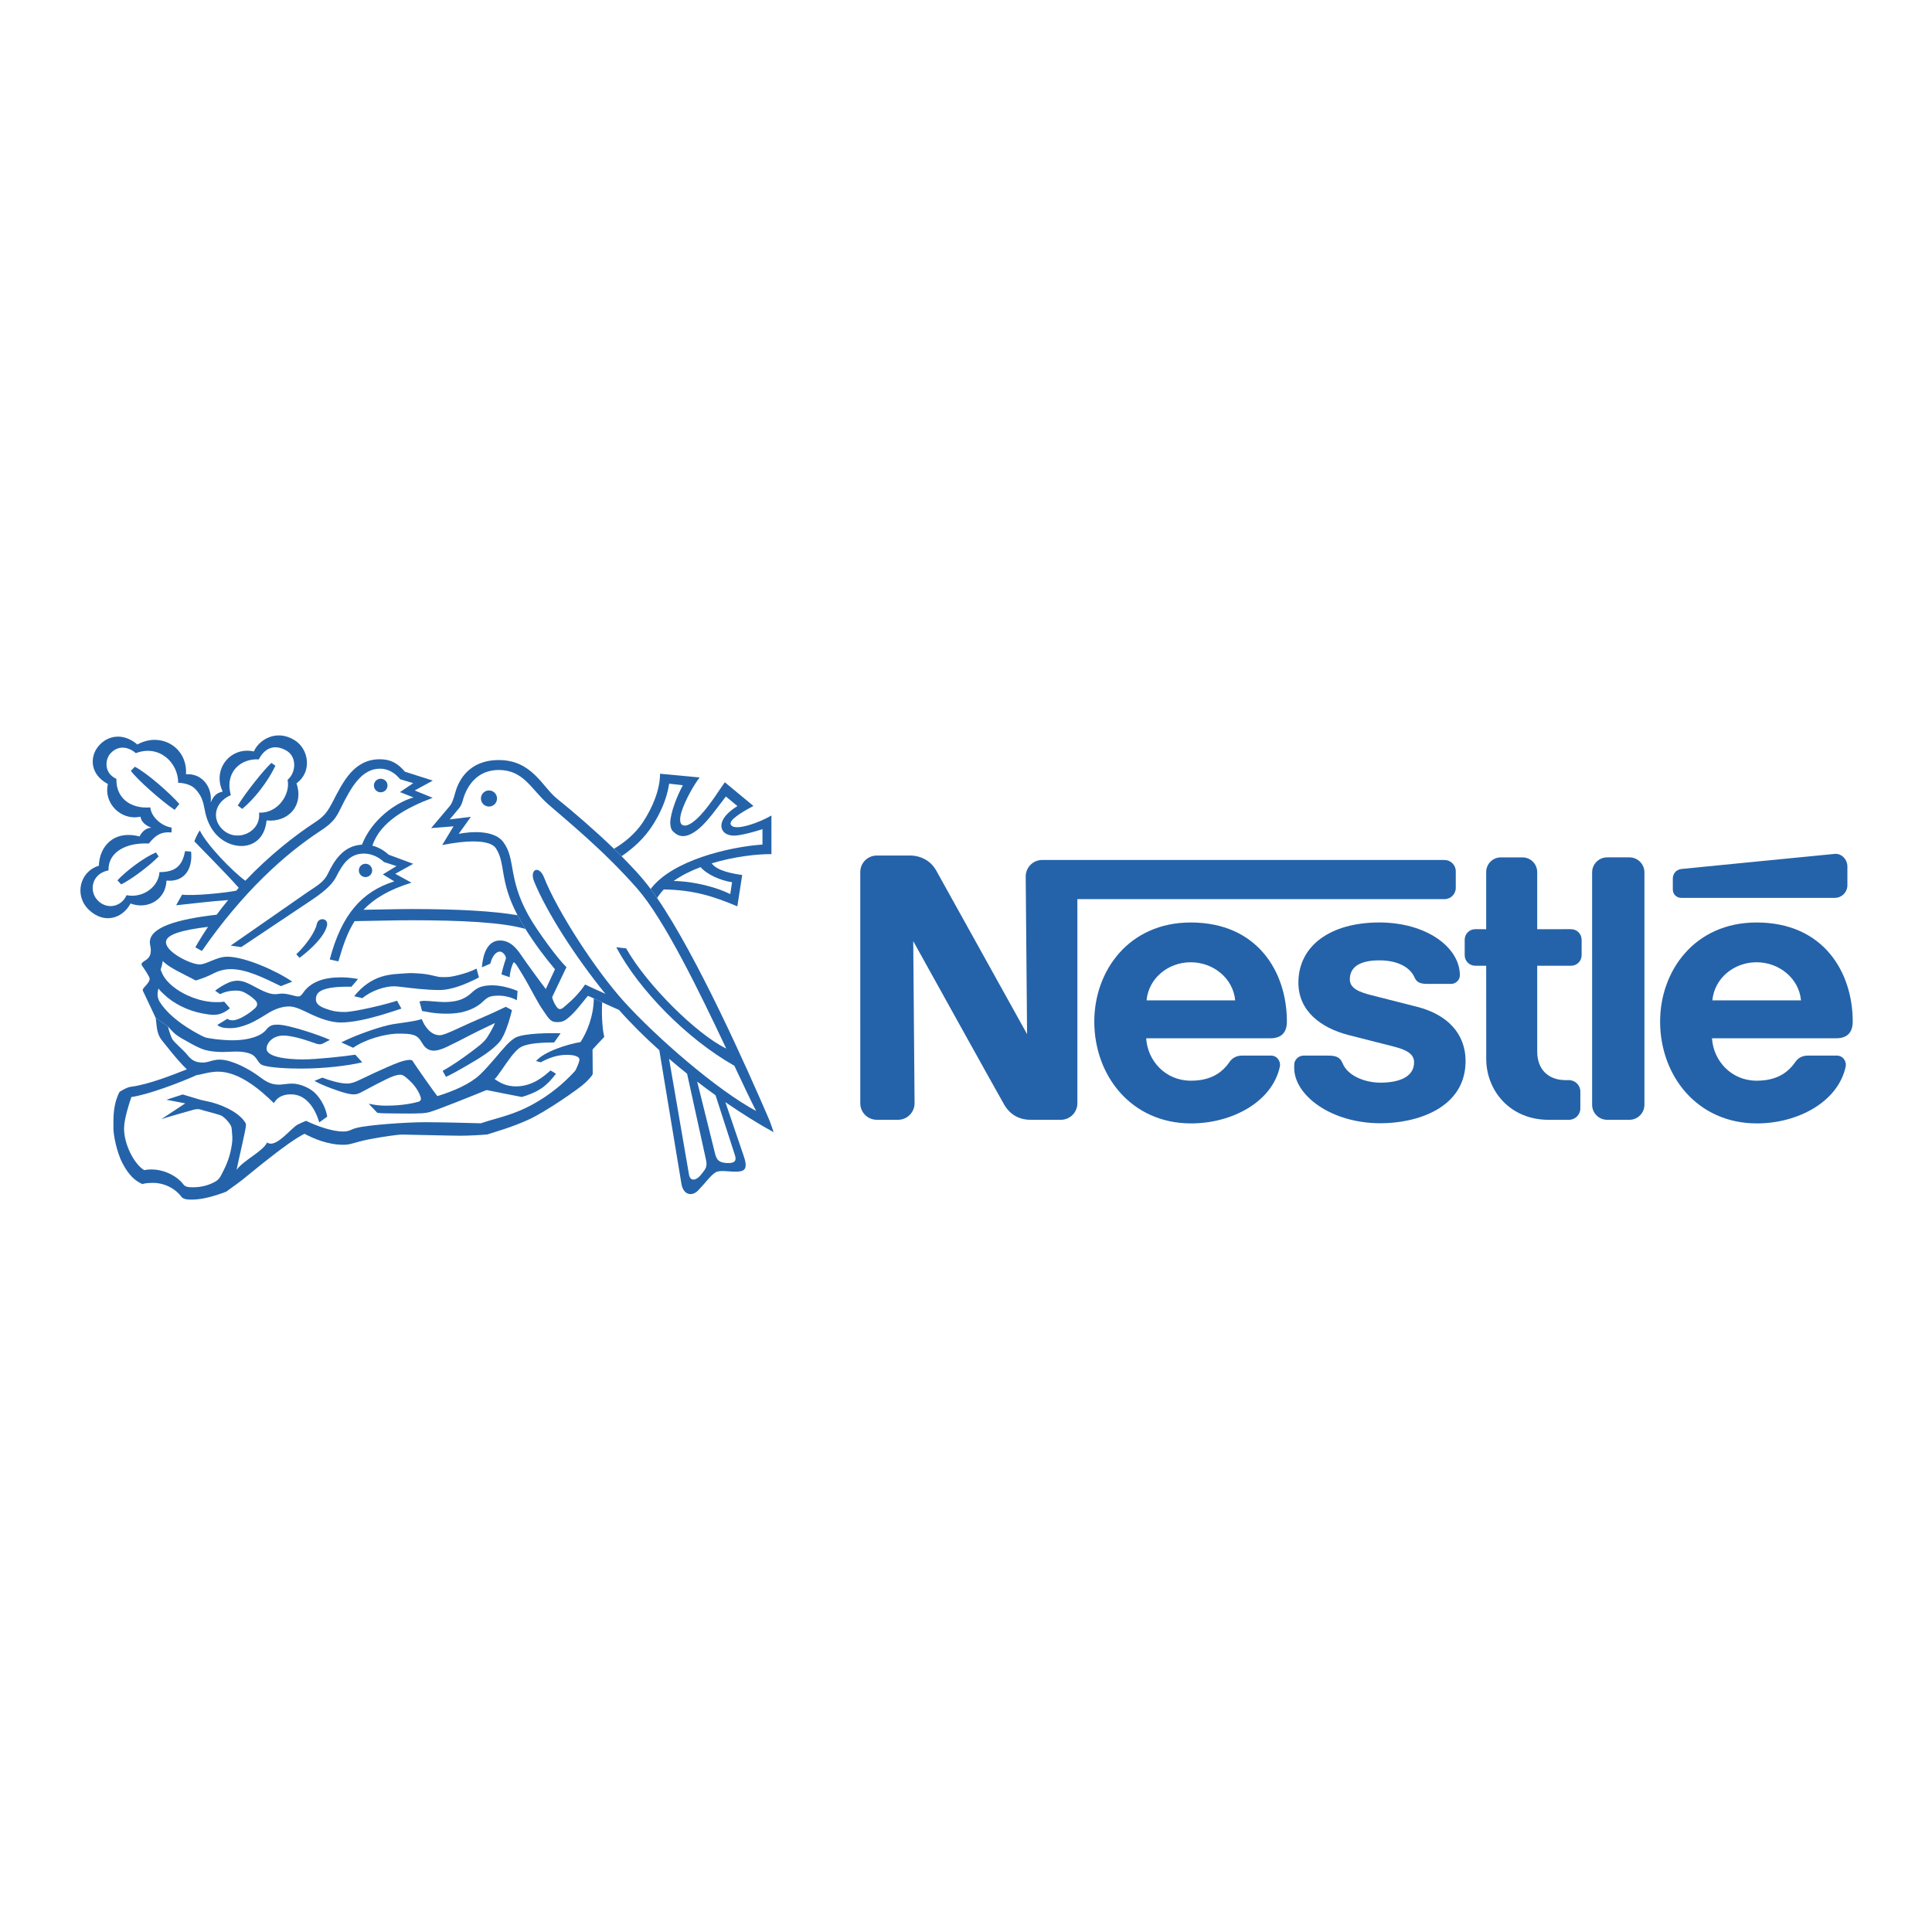 <?xml version="1.0" encoding="UTF-8"?> <svg xmlns="http://www.w3.org/2000/svg" width="200" height="200" viewBox="0 0 200 200" fill="none"><g clip-path="url(#clip0_2340_971)"><mask id="mask0_2340_971" style="mask-type:luminance" maskUnits="userSpaceOnUse" x="1" y="71" width="199" height="58"><path d="M199.29 71.437H1.692V128.554H199.29V71.437Z" fill="white"></path></mask><g mask="url(#mask0_2340_971)"><path d="M170.231 90.309C170.231 89.45 169.536 88.754 168.675 88.754H166.37C165.51 88.754 164.815 89.453 164.815 90.312L164.816 114.365C164.816 115.224 165.511 115.921 166.371 115.921H168.675C169.536 115.921 170.231 115.221 170.231 114.362V90.309Z" fill="#2463A9"></path></g><mask id="mask1_2340_971" style="mask-type:luminance" maskUnits="userSpaceOnUse" x="1" y="71" width="199" height="58"><path d="M199.29 71.437H1.692V128.554H199.29V71.437Z" fill="white"></path></mask><g mask="url(#mask1_2340_971)"><path d="M173.169 90.949V92.092C173.169 92.565 173.556 92.947 174.03 92.947H189.929C190.654 92.947 191.242 92.363 191.242 91.639V89.703C191.242 88.979 190.647 88.324 189.926 88.395C189.926 88.395 174.558 89.899 174.064 89.956C173.491 90.02 173.169 90.475 173.169 90.949Z" fill="#2463A9"></path></g><mask id="mask2_2340_971" style="mask-type:luminance" maskUnits="userSpaceOnUse" x="1" y="71" width="199" height="58"><path d="M199.29 71.437H1.692V128.554H199.29V71.437Z" fill="white"></path></mask><g mask="url(#mask2_2340_971)"><path d="M160.298 115.922C156.343 115.922 153.854 112.929 153.854 109.597L153.85 99.973H152.718C152.115 99.973 151.625 99.487 151.625 98.885V97.275C151.625 96.672 152.117 96.188 152.721 96.188L153.85 96.19L153.849 90.273C153.849 89.435 154.526 88.756 155.365 88.756H157.612C158.451 88.756 159.129 89.439 159.129 90.277V96.19L162.634 96.189C163.238 96.189 163.729 96.674 163.729 97.276V98.887C163.729 99.489 163.239 99.974 162.636 99.974L159.13 99.974L159.133 108.875C159.133 110.623 160.195 111.817 162.091 111.817L162.409 111.815C163.065 111.815 163.597 112.341 163.597 112.993V114.742C163.597 115.397 163.066 115.923 162.412 115.923H160.298V115.922Z" fill="#2463A9"></path></g><mask id="mask3_2340_971" style="mask-type:luminance" maskUnits="userSpaceOnUse" x="1" y="71" width="199" height="58"><path d="M199.29 71.437H1.692V128.554H199.29V71.437Z" fill="white"></path></mask><g mask="url(#mask3_2340_971)"><path d="M123.26 99.613C125.621 99.613 127.659 101.29 127.865 103.557H118.692C118.898 101.29 120.9 99.614 123.26 99.613V95.496C116.868 95.496 113.281 100.489 113.281 105.752C113.281 111.358 117.122 116.295 123.302 116.295C127.533 116.295 131.703 114.071 132.49 110.418C132.597 109.925 132.264 109.278 131.569 109.276H128.545C127.997 109.276 127.549 109.539 127.278 109.934C126.414 111.2 125.147 111.873 123.273 111.873C120.627 111.873 118.79 109.791 118.652 107.483L131.506 107.483C132.69 107.483 133.219 106.841 133.219 105.75C133.219 100.619 130.176 95.495 123.259 95.495V99.613H123.26Z" fill="#2463A9"></path></g><mask id="mask4_2340_971" style="mask-type:luminance" maskUnits="userSpaceOnUse" x="1" y="71" width="199" height="58"><path d="M199.29 71.437H1.692V128.554H199.29V71.437Z" fill="white"></path></mask><g mask="url(#mask4_2340_971)"><path d="M181.834 99.613C184.194 99.613 186.23 101.29 186.438 103.557H177.264C177.471 101.29 179.474 99.614 181.834 99.613V95.496C175.441 95.496 171.854 100.489 171.854 105.752C171.854 111.358 175.695 116.295 181.875 116.295C186.106 116.295 190.276 114.071 191.063 110.418C191.171 109.925 190.837 109.278 190.142 109.276H187.119C186.57 109.276 186.122 109.539 185.851 109.934C184.988 111.2 183.719 111.873 181.846 111.873C179.2 111.873 177.364 109.791 177.226 107.483L190.079 107.483C191.262 107.483 191.793 106.841 191.793 105.75C191.793 100.619 188.749 95.495 181.834 95.495V99.613Z" fill="#2463A9"></path></g><mask id="mask5_2340_971" style="mask-type:luminance" maskUnits="userSpaceOnUse" x="1" y="71" width="199" height="58"><path d="M199.29 71.437H1.692V128.554H199.29V71.437Z" fill="white"></path></mask><g mask="url(#mask5_2340_971)"><path d="M149.527 89.024H107.891C106.943 89.024 106.18 89.789 106.18 90.734L106.323 107.054C106.323 107.054 97.35 90.881 96.883 90.055C96.443 89.278 95.499 88.564 94.192 88.564H90.768C89.821 88.564 89.055 89.33 89.055 90.276L89.056 114.209C89.056 115.154 89.822 115.92 90.769 115.92H92.964C93.912 115.92 94.676 115.15 94.676 114.205L94.538 97.427C94.538 97.427 103.597 113.762 103.984 114.406C104.506 115.275 105.392 115.92 106.673 115.92L109.818 115.921C110.765 115.921 111.53 115.153 111.53 114.209L111.529 93.079L149.529 93.08C150.176 93.08 150.7 92.56 150.7 91.915V90.188C150.7 89.543 150.173 89.024 149.527 89.024Z" fill="#2463A9"></path></g><mask id="mask6_2340_971" style="mask-type:luminance" maskUnits="userSpaceOnUse" x="1" y="71" width="199" height="58"><path d="M199.29 71.437H1.692V128.554H199.29V71.437Z" fill="white"></path></mask><g mask="url(#mask6_2340_971)"><path d="M142.788 99.415C144.598 99.415 145.953 100.07 146.44 101.202C146.674 101.746 147.127 101.851 147.752 101.851H150.241C150.653 101.851 151.125 101.498 151.125 100.962C151.125 98.073 147.674 95.494 142.786 95.494C137.73 95.494 134.409 97.898 134.409 101.726C134.409 104.657 136.728 106.4 139.58 107.144C140.88 107.483 143.099 108.031 144.18 108.313C145.345 108.618 146.386 108.974 146.386 109.969C146.386 111.541 144.726 112.076 142.913 112.076C141.196 112.076 139.484 111.31 138.994 110.087C138.711 109.38 138.212 109.277 137.459 109.277H134.926C134.486 109.277 133.977 109.656 133.977 110.231V110.556C133.977 113.352 137.735 116.279 142.919 116.279C146.595 116.279 151.716 114.754 151.716 109.834C151.716 106.985 149.805 105.012 146.696 104.224C145.481 103.916 142.56 103.174 141.924 103.011C140.791 102.719 139.733 102.35 139.733 101.381C139.734 99.913 141.093 99.415 142.788 99.415Z" fill="#2463A9"></path></g><mask id="mask7_2340_971" style="mask-type:luminance" maskUnits="userSpaceOnUse" x="1" y="71" width="199" height="58"><path d="M199.29 71.437H1.692V128.554H199.29V71.437Z" fill="white"></path></mask><g mask="url(#mask7_2340_971)"><path d="M50.619 83.493C51.079 83.493 51.452 83.12 51.452 82.66C51.452 82.2 51.079 81.827 50.619 81.827C50.159 81.827 49.786 82.2 49.786 82.66C49.786 83.12 50.159 83.493 50.619 83.493Z" fill="#2463A9"></path></g><mask id="mask8_2340_971" style="mask-type:luminance" maskUnits="userSpaceOnUse" x="1" y="71" width="199" height="58"><path d="M199.29 71.437H1.692V128.554H199.29V71.437Z" fill="white"></path></mask><g mask="url(#mask8_2340_971)"><path d="M39.411 82.019C39.8 82.019 40.115 81.704 40.115 81.317C40.115 80.929 39.8 80.615 39.411 80.615C39.022 80.615 38.706 80.929 38.706 81.317C38.706 81.704 39.022 82.019 39.411 82.019Z" fill="#2463A9"></path></g><mask id="mask9_2340_971" style="mask-type:luminance" maskUnits="userSpaceOnUse" x="1" y="71" width="199" height="58"><path d="M199.29 71.437H1.692V128.554H199.29V71.437Z" fill="white"></path></mask><g mask="url(#mask9_2340_971)"><path d="M31.01 99.153L30.669 98.787C31.622 97.903 32.632 96.494 32.794 95.668C32.946 94.898 34.055 95.021 33.844 95.857C33.574 96.926 32.262 98.219 31.01 99.153Z" fill="#2463A9"></path></g><mask id="mask10_2340_971" style="mask-type:luminance" maskUnits="userSpaceOnUse" x="1" y="71" width="199" height="58"><path d="M199.29 71.437H1.692V128.554H199.29V71.437Z" fill="white"></path></mask><g mask="url(#mask10_2340_971)"><path d="M23.899 82.31C22.145 83.067 21.887 84.862 23.119 85.94C24.602 87.238 27.049 86.108 26.813 84.122C28.803 84.223 30.086 82.171 29.77 80.732C30.656 79.973 30.744 78.358 29.681 77.722C28.544 77.042 27.47 77.303 26.788 78.615C24.966 78.482 23.22 79.913 23.899 82.31L23.055 81.942C21.942 79.618 23.89 77.245 26.281 77.792C26.763 76.638 28.543 75.441 30.465 76.603C32.001 77.529 32.326 79.923 30.693 81.085C31.462 83.318 29.929 85.144 27.593 84.936C27.318 87.809 24.603 88.178 22.849 86.815C21.859 86.045 21.452 84.978 21.263 84.172C21.063 83.319 21.06 82.556 20.218 81.678C19.583 81.016 18.447 81.038 18.447 81.038C18.447 78.951 16.49 77.04 14.061 77.966C13.201 77.225 12.137 77.152 11.374 78.067C10.932 78.599 10.687 79.995 12.054 80.634C11.982 82.537 13.437 83.751 15.561 83.582C15.645 84.593 16.768 85.533 17.764 85.668L17.755 86.175C16.692 86.074 16.118 86.444 15.409 87.32C12.912 87.202 11.163 88.311 11.236 90.1C9.48 90.432 9.152 92.267 10.147 93.243C11.142 94.22 12.602 93.837 13.099 92.671C14.871 93.008 16.435 91.741 16.506 90.281C18.16 90.281 18.884 89.626 19.155 88.109L19.78 88.159C19.964 89.794 19.206 91.346 17.232 91.16C17.181 93.111 15.283 94.203 13.513 93.53C12.686 95.078 10.791 95.698 9.203 94.186C7.667 92.725 8.228 90.226 10.235 89.619C10.281 87.707 11.698 85.889 14.449 86.589C14.449 86.589 14.803 85.735 15.663 85.684C15.089 85.449 14.655 85.133 14.537 84.544C12.462 84.986 10.699 83.079 11.171 81.16C9.298 80.176 9.269 78.331 10.198 77.234C11.165 76.091 12.778 75.839 14.22 77.07C16.662 75.719 19.424 77.373 19.255 80.15C20.964 80.037 22.001 81.527 21.811 83.079C22.093 82.396 22.422 82.079 23.054 81.941L23.899 82.31Z" fill="#2463A9"></path></g><mask id="mask11_2340_971" style="mask-type:luminance" maskUnits="userSpaceOnUse" x="1" y="71" width="199" height="58"><path d="M199.29 71.437H1.692V128.554H199.29V71.437Z" fill="white"></path></mask><g mask="url(#mask11_2340_971)"><path d="M28.096 78.976L28.51 79.271C27.707 80.957 26.29 82.75 25.075 83.735L24.613 83.387C25.473 81.989 27.32 79.683 28.096 78.976Z" fill="#2463A9"></path></g><mask id="mask12_2340_971" style="mask-type:luminance" maskUnits="userSpaceOnUse" x="1" y="71" width="199" height="58"><path d="M199.29 71.437H1.692V128.554H199.29V71.437Z" fill="white"></path></mask><g mask="url(#mask12_2340_971)"><path d="M16.144 88.244L16.423 88.656C15.411 89.691 13.539 91.072 12.544 91.551L12.155 91.131C13.117 90.096 14.956 88.74 16.144 88.244Z" fill="#2463A9"></path></g><mask id="mask13_2340_971" style="mask-type:luminance" maskUnits="userSpaceOnUse" x="1" y="71" width="199" height="58"><path d="M199.29 71.437H1.692V128.554H199.29V71.437Z" fill="white"></path></mask><g mask="url(#mask13_2340_971)"><path d="M18.564 83.23L18.076 83.833C16.752 82.966 14.137 80.635 13.546 79.793L13.959 79.374C15.224 80.014 17.695 82.211 18.564 83.23Z" fill="#2463A9"></path></g><mask id="mask14_2340_971" style="mask-type:luminance" maskUnits="userSpaceOnUse" x="1" y="71" width="199" height="58"><path d="M199.29 71.437H1.692V128.554H199.29V71.437Z" fill="white"></path></mask><g mask="url(#mask14_2340_971)"><path d="M16.107 105.352C16.259 106.109 16.131 106.946 16.815 107.764C17.055 108.051 18.383 109.795 19.345 110.695C18.038 111.208 15.422 112.269 13.541 112.504C13.165 112.551 12.741 112.816 12.386 113.018C12.15 113.421 11.907 114.137 11.805 114.947C11.732 115.526 11.741 116.171 11.741 116.829C11.741 117.407 12.049 119.23 12.698 120.452C13.348 121.675 13.972 122.222 14.74 122.58C14.89 122.513 15.225 122.462 15.748 122.452C17.169 122.42 18.281 123.203 18.771 123.876C18.958 124.134 19.335 124.185 19.83 124.185C20.977 124.185 22.237 123.809 23.434 123.354C23.692 123.144 24.413 122.664 25.122 122.108C25.83 121.553 29.778 118.211 31.523 117.369C32.443 117.866 33.952 118.506 35.512 118.506C35.602 118.506 35.903 118.51 36.221 118.438C36.708 118.329 37.331 118.112 38.118 117.959C39.526 117.684 41.177 117.444 41.657 117.451C42.951 117.472 46.746 117.569 47.645 117.569C48.59 117.569 49.935 117.488 50.449 117.437C51.242 117.176 53.013 116.688 54.708 115.905C56.4 115.157 59.962 112.689 60.545 112.126C60.826 111.873 61.079 111.597 61.264 111.349C61.334 111.254 61.358 111.216 61.358 111.14C61.358 111.065 61.34 108.647 61.34 108.647C61.34 108.647 62.19 107.703 62.516 107.378C62.548 107.346 62.55 107.304 62.545 107.273C62.398 106.788 62.253 105.283 62.336 103.759L61.474 103.358C61.441 105.255 60.747 106.87 60.097 107.875C58.816 108.077 56.369 108.834 55.489 109.833L55.973 109.971C56.8 109.516 57.685 109.196 58.697 109.196C59.591 109.196 59.986 109.431 59.986 109.682C59.986 109.858 59.819 110.282 59.753 110.414C59.676 110.568 59.625 110.761 59.474 110.925C58.268 112.232 56.9 113.349 55.235 114.274C54.11 114.9 53.051 115.323 51.393 115.791C50.897 115.931 50.218 116.131 49.774 116.283C49.151 116.266 45.886 116.17 43.98 116.17C42.074 116.17 38.143 116.447 36.895 116.763C36.328 116.906 36.188 117.133 35.529 117.133C34.298 117.133 32.683 116.51 31.692 116.03C31.548 116.072 31.191 116.231 30.832 116.409C30.128 116.758 28.562 118.926 27.652 118.269C27.188 119.22 25.181 120.121 24.495 121.107C24.57 120.59 25.38 117.244 25.455 116.574C25.47 116.455 25.481 116.36 25.406 116.233C24.672 115.013 22.625 114.237 21.47 114.011C21.132 113.945 20.965 113.897 20.737 113.847L18.915 113.298L17.226 113.847L19.176 114.22L16.701 115.855C17.132 115.69 19.797 114.952 19.994 114.893C20.212 114.829 20.503 114.766 20.82 114.877C21.183 115.003 22.212 115.238 22.825 115.451C23.184 115.575 23.773 116.234 23.925 116.588C23.988 116.733 24.011 117.04 24.052 117.724C24.077 118.153 23.966 118.749 23.863 119.214C23.589 120.428 23.036 121.376 22.862 121.713C22.622 122.181 22.287 122.333 21.959 122.486C21.42 122.738 20.762 122.899 20.028 122.907C19.525 122.912 19.189 122.885 18.973 122.596C18.298 121.687 16.628 120.802 14.925 121.131C13.879 120.5 12.843 118.462 12.843 116.839C12.843 115.867 13.336 114.334 13.6 113.563C15.303 113.337 18.707 112.042 20.366 111.291C20.71 111.274 21.664 110.937 22.575 110.937C24.802 110.937 27.011 112.882 28.352 114.195C28.572 113.833 28.985 113.286 30.123 113.286C31.701 113.286 32.603 114.717 33.055 116.187L33.877 115.592C33.734 114.75 33.293 113.828 32.628 113.165C32.085 112.623 31.048 112.172 30.238 112.172C29.748 112.172 29.242 112.282 28.922 112.282C27.796 112.282 27.337 111.781 26.506 111.208C25.607 110.589 23.936 109.692 22.743 109.692C21.976 109.692 21.63 109.991 20.997 109.995C20.064 109.998 19.72 109.613 19.272 109.058C19.078 108.816 18.134 107.98 17.881 107.644C17.736 107.451 17.479 106.661 17.386 106.266L16.107 105.352Z" fill="#2463A9"></path></g><mask id="mask15_2340_971" style="mask-type:luminance" maskUnits="userSpaceOnUse" x="1" y="71" width="199" height="58"><path d="M199.29 71.437H1.692V128.554H199.29V71.437Z" fill="white"></path></mask><g mask="url(#mask15_2340_971)"><path d="M17.388 106.267C17.659 106.556 17.919 106.875 18.258 107.132C18.585 107.38 18.996 107.596 19.384 107.814C19.931 108.123 20.552 108.476 21.167 108.673C21.706 108.835 22.408 108.902 23.064 108.902C24.001 108.902 25.106 108.709 26.021 109.135C26.634 109.421 26.675 110.068 27.163 110.257C27.922 110.553 30.032 110.62 31.201 110.62C33.516 110.62 36.02 110.326 37.501 109.973L36.779 109.181C35.754 109.345 32.751 109.671 31.371 109.671C29.429 109.671 27.594 109.361 27.594 108.559C27.594 108.004 28.193 107.202 29.332 107.202C30.554 107.202 32.402 107.94 32.745 108.042C33.086 108.143 33.225 108.117 33.439 108.017L34.156 107.649C33.207 107.206 29.898 106.072 28.747 106.072C28.202 106.072 27.906 106.15 27.552 106.604C27.108 107.172 25.928 107.69 24.043 107.69C23.01 107.69 21.53 107.505 21.206 107.372C20.638 107.139 19.527 106.495 18.815 105.983C17.899 105.324 17.099 104.592 16.55 103.736C16.378 103.468 16.308 103.18 16.311 102.915C16.313 102.692 16.375 102.486 16.398 102.322C16.561 102.549 16.739 102.713 16.966 102.926C17.961 103.894 19.431 104.62 20.941 104.909C21.373 104.991 21.755 105.055 22.179 105.055C22.824 105.055 23.418 104.71 23.797 104.373L23.205 103.685C23.013 103.742 22.617 103.742 22.355 103.742C20.163 103.742 17.38 102.312 16.74 100.655C16.676 100.492 16.6 100.403 16.663 100.251C16.727 100.1 16.806 99.778 16.853 99.481C16.981 99.629 17.247 99.851 17.584 100.067C18.398 100.589 19.952 101.311 20.257 101.501C21.04 101.276 21.629 101.012 22.094 100.771C22.549 100.535 23.174 100.323 23.896 100.323C25.498 100.323 27.34 101.234 29.069 102.084L30.25 101.621C28.715 100.544 25.375 99.037 23.52 99.037C22.423 99.037 21.394 99.837 20.661 99.837C19.761 99.837 17.182 98.582 17.182 97.536C17.182 96.732 18.85 96.277 21.535 95.947C21.072 96.631 20.63 97.338 20.219 98.067L20.901 98.445C25.106 92.37 29.478 88.424 33.157 86.021C34.493 85.148 34.797 84.638 35.265 83.684C36.403 81.36 37.479 79.573 39.347 79.573C40.221 79.573 40.933 80.061 41.422 80.667L42.776 81.071L41.405 81.997L42.806 82.552C40.978 83.064 38.483 84.838 37.471 87.439C35.524 87.543 34.584 89.116 33.949 90.434C33.52 91.322 32.836 91.677 31.841 92.35L23.88 97.889L24.976 98.041L32.33 93.125C33.782 92.149 34.471 91.429 34.818 90.735C35.502 89.374 36.235 88.362 37.678 88.362C38.387 88.362 39.146 88.664 39.752 89.237L41.043 89.657L39.635 90.517L40.816 91.24C37.441 92.295 35.35 94.708 34.136 99.321L35.029 99.523C35.478 97.995 35.92 96.594 36.711 95.357C38.664 95.335 40.644 95.264 42.587 95.264C47.77 95.264 52.073 95.482 54.396 96.165L53.575 94.742C51.09 94.32 47.485 94.103 42.587 94.103C40.945 94.103 39.281 94.163 37.629 94.18C38.694 93.055 40.23 92.106 42.596 91.375L40.916 90.454L42.781 89.422L40.242 88.48C39.798 88.082 39.245 87.716 38.55 87.542C39.364 85.049 42.133 83.592 44.788 82.588L42.929 81.83L44.804 80.806L41.916 79.886C41.162 79.002 40.436 78.598 39.323 78.598C36.644 78.598 35.518 80.919 34.455 82.978C33.895 84.061 33.543 84.517 32.592 85.138C30.532 86.483 27.906 88.539 25.399 91.173C24.089 90.23 21.412 87.475 20.687 85.972C20.401 86.325 20.119 87.095 20.119 87.095C20.39 87.384 23.544 90.561 24.715 91.908C24.628 92.006 24.539 92.105 24.451 92.204C23.201 92.451 19.957 92.762 18.852 92.612L18.232 93.711C19.058 93.63 22.282 93.251 23.619 93.173C23.213 93.663 22.815 94.169 22.428 94.69C18.282 95.161 15.512 96.009 15.512 97.536C15.512 97.789 15.614 98.074 15.614 98.344C15.614 98.984 15.373 99.22 14.918 99.506C14.62 99.693 14.601 99.822 14.728 99.999C14.855 100.177 15.495 101.122 15.495 101.307C15.495 101.615 15.19 101.92 14.943 102.195C14.728 102.435 14.737 102.498 14.905 102.802L16.107 105.352L17.388 106.267Z" fill="#2463A9"></path></g><mask id="mask16_2340_971" style="mask-type:luminance" maskUnits="userSpaceOnUse" x="1" y="71" width="199" height="58"><path d="M199.29 71.437H1.692V128.554H199.29V71.437Z" fill="white"></path></mask><g mask="url(#mask16_2340_971)"><path d="M68.717 92.074C68.451 92.352 68.219 92.648 68.023 92.964L67.355 92.027C69.586 89.062 75.475 87.671 78.93 87.427V85.835C78.492 85.97 78.019 86.123 77.581 86.226C76.961 86.374 76.392 86.513 75.911 86.501C75.426 86.488 75.037 86.295 74.855 86.037C74.391 85.377 74.822 84.379 76.34 83.445L75.143 82.452C74.219 83.647 73.308 84.967 72.382 85.756C71.541 86.472 70.659 86.829 69.947 86.299C69.564 86.013 69.42 85.882 69.382 85.137C69.434 84.042 70.1 82.368 70.689 81.291L69.272 81.125C69.019 82.775 68.342 84.181 67.616 85.343C66.712 86.791 65.545 87.807 64.345 88.638L63.558 87.865C64.527 87.294 65.739 86.366 66.574 85.087C67.542 83.602 68.326 81.765 68.328 80.096L72.427 80.483C71.851 81.213 70.9 82.878 70.54 84.075C70.352 84.698 70.362 85.195 70.588 85.365C71.022 85.689 71.784 85.171 72.522 84.38C73.564 83.264 74.585 81.58 75.033 80.979L77.997 83.433C76.681 84.129 75.403 84.926 75.656 85.373C75.889 85.78 76.734 85.658 77.659 85.375C78.416 85.142 79.22 84.793 79.858 84.421V88.42C78.428 88.401 76.008 88.667 73.677 89.372C74.232 90.153 75.824 90.44 76.834 90.579L76.328 93.824C73.777 92.755 71.809 92.132 68.717 92.074L69.739 91.198C72.019 91.244 74.303 91.905 75.597 92.555L75.783 91.327C74.618 91.172 73.148 90.513 72.526 89.761C71.511 90.143 70.55 90.617 69.739 91.198L68.717 92.074Z" fill="#2463A9"></path></g><mask id="mask17_2340_971" style="mask-type:luminance" maskUnits="userSpaceOnUse" x="1" y="71" width="199" height="58"><path d="M199.29 71.437H1.692V128.554H199.29V71.437Z" fill="white"></path></mask><g mask="url(#mask17_2340_971)"><path d="M56.502 102.384L57.452 100.339C56.457 99.165 55.338 97.681 54.395 96.165L53.574 94.742C51.675 91.142 52.367 89.423 51.353 87.839C50.516 86.53 46.449 87.345 45.774 87.485L46.95 85.541L44.631 85.726L46.597 83.395C46.811 83.092 46.913 82.814 47.141 82.006C47.486 80.778 48.545 78.681 51.641 78.681C55.076 78.681 56.142 81.456 57.641 82.661C59.34 84.028 61.569 85.947 63.557 87.864L64.344 88.638C65.36 89.674 66.398 90.738 67.355 92.028L68.023 92.964C72.16 98.991 77.298 110.511 79.572 115.786C79.792 116.297 79.949 116.815 80.085 117.208C78.541 116.359 76.841 115.304 75.093 114.098L74.073 113.381C73.442 112.929 72.807 112.457 72.175 111.971L71.126 111.149C70.498 110.647 69.876 110.133 69.261 109.604L71.33 121.626C71.482 122.334 72.089 122.216 72.578 121.593C73.067 120.97 73.253 120.802 73.067 119.977L71.126 111.149L72.174 111.971L74.035 119.472C74.215 120.149 74.501 120.364 75.294 120.398C76.086 120.431 76.255 120.128 76.086 119.606L74.073 113.381L75.092 114.098L76.997 119.691C77.487 121.121 76.997 121.29 76.137 121.29C75.276 121.29 74.5 121.088 74.029 121.391C73.556 121.694 72.965 122.522 72.257 123.245C71.63 123.885 70.721 123.717 70.537 122.519L68.251 108.717C66.761 107.38 65.344 105.977 64.077 104.544C63.52 104.308 62.892 104.019 62.337 103.76L61.475 103.359C61.17 103.219 60.944 103.118 60.853 103.092C60.221 103.849 59.614 104.696 58.906 105.301C58.529 105.623 58.272 105.807 57.716 105.807C57.544 105.807 57.332 105.803 57.133 105.693C56.922 105.574 56.722 105.336 56.501 104.998C56.334 104.742 56.086 104.415 55.869 104.051C55.418 103.294 54.929 102.345 54.49 101.577C53.997 100.714 53.574 100.068 53.515 99.96C53.427 99.796 53.187 99.595 53.187 99.595C52.947 99.986 52.769 100.744 52.769 101.16L51.909 100.869C52.023 100.302 52.25 99.57 52.377 99.216C52.377 98.912 52.036 98.508 51.757 98.508C51.365 98.508 50.96 98.937 50.758 99.758L49.886 100.137C49.987 98.812 50.441 97.359 51.758 97.359C52.821 97.359 53.478 98.168 53.984 98.925C54.491 99.682 56.148 101.942 56.502 102.384L57.16 103.218C57.274 103.736 57.496 104.037 57.603 104.203C57.831 104.556 58.084 104.531 58.425 104.216C58.581 104.072 59.082 103.665 59.568 103.158C59.989 102.719 60.399 102.187 60.564 101.918C61.046 102.134 61.945 102.562 62.67 102.881C59.562 99.062 56.59 94.426 55.301 91.273C54.767 89.971 55.809 89.534 56.313 90.819C57.679 94.304 61.676 100.466 64.611 103.698C68.003 107.434 74.227 112.839 78.275 115.011C77.687 113.868 76.913 112.227 76.019 110.326C71.094 107.546 66.118 102.442 63.797 98.057L64.818 98.176C66.976 101.986 72.134 107.069 75.18 108.546C72.394 102.646 68.769 95.171 65.94 91.955C62.432 87.966 58.599 84.882 56.768 83.276C54.964 81.694 54.221 79.708 51.623 79.708C49.481 79.708 48.354 81.249 47.925 82.801C47.837 83.105 47.786 83.294 47.569 83.61L46.558 84.822L48.746 84.557L47.481 86.324C47.481 86.324 50.912 85.556 52.112 87.183C53.406 88.937 52.57 90.906 54.693 94.733C55.626 96.416 57.884 99.441 58.641 100.113L57.16 103.218L56.502 102.384Z" fill="#2463A9"></path></g><mask id="mask18_2340_971" style="mask-type:luminance" maskUnits="userSpaceOnUse" x="1" y="71" width="199" height="58"><path d="M199.29 71.437H1.692V128.554H199.29V71.437Z" fill="white"></path></mask><g mask="url(#mask18_2340_971)"><path d="M22.787 102.915L22.268 102.562C22.558 102.32 23.132 101.94 23.698 101.704C23.99 101.581 24.324 101.521 24.566 101.521C25.147 101.521 25.648 101.763 26.137 102.023C26.91 102.435 27.779 102.918 28.446 102.918C28.699 102.918 28.943 102.859 29.229 102.859C29.887 102.859 30.52 103.153 30.883 103.153C31.102 103.153 31.253 102.957 31.398 102.749C31.76 102.228 32.263 101.841 32.902 101.574C33.589 101.287 34.417 101.173 35.316 101.173C36.024 101.173 36.704 101.274 37.058 101.349C37.058 101.349 36.518 102 36.382 102.144C35.668 102.144 34.304 102.12 33.43 102.471C32.893 102.688 32.702 103.002 32.702 103.446C32.702 104.09 33.422 104.34 34.224 104.583C34.697 104.726 35.227 104.761 35.674 104.761C36.225 104.761 37.282 104.554 38.325 104.325C39.584 104.048 40.756 103.718 41.097 103.592L41.553 104.408C40.151 104.882 38.718 105.33 37.386 105.6C36.634 105.752 35.917 105.848 35.278 105.848C34.21 105.848 33.05 105.4 32.098 104.947C31.295 104.564 30.577 104.187 29.935 104.187C29.214 104.187 28.536 104.435 27.869 104.815C27.542 105.002 26.557 105.68 25.679 106.024C25.006 106.289 24.456 106.436 23.774 106.436C23.166 106.436 22.803 106.352 22.489 106.106L23.546 105.46C23.681 105.596 23.925 105.621 24.077 105.621C24.229 105.621 24.411 105.602 24.825 105.428C25.061 105.33 25.407 105.117 25.609 104.986C26.025 104.717 26.166 104.56 26.33 104.431C26.65 104.179 26.768 103.844 26.359 103.48C26.169 103.309 25.968 103.135 25.71 102.979C25.346 102.759 25.081 102.546 24.42 102.546C23.639 102.545 23.09 102.758 22.787 102.915Z" fill="#2463A9"></path></g><mask id="mask19_2340_971" style="mask-type:luminance" maskUnits="userSpaceOnUse" x="1" y="71" width="199" height="58"><path d="M199.29 71.437H1.692V128.554H199.29V71.437Z" fill="white"></path></mask><g mask="url(#mask19_2340_971)"><path d="M37.513 103.332C37.513 103.332 36.885 103.159 36.665 103.142C37.093 102.565 37.648 102.084 38.082 101.792C38.941 101.214 39.839 100.895 41.198 100.814C41.569 100.791 42.322 100.719 42.742 100.737C43.121 100.755 43.763 100.78 44.352 100.889C44.77 100.967 45.159 101.083 45.483 101.133C45.681 101.164 46.367 101.155 46.604 101.117C47.567 100.965 48.722 100.595 49.33 100.264L49.583 101.186C48.283 101.849 46.815 102.486 45.471 102.486C44.788 102.486 44.06 102.436 43.382 102.371C42.189 102.257 41.154 102.099 40.799 102.099C39.831 102.099 38.44 102.547 37.513 103.332Z" fill="#2463A9"></path></g><mask id="mask20_2340_971" style="mask-type:luminance" maskUnits="userSpaceOnUse" x="1" y="71" width="199" height="58"><path d="M199.29 71.437H1.692V128.554H199.29V71.437Z" fill="white"></path></mask><g mask="url(#mask20_2340_971)"><path d="M36.555 108.465L35.333 107.907C37.027 107.051 39.617 106.192 40.68 106.024C41.742 105.855 42.957 105.73 43.657 105.494C43.977 106.302 44.61 107.166 45.521 107.166C45.855 107.166 46.401 106.915 46.95 106.674C47.567 106.402 48.186 106.105 48.507 105.962C48.853 105.809 49.98 105.315 50.933 104.892C51.298 104.73 52.299 104.255 52.356 104.223L52.998 104.568C52.806 105.409 52.486 106.443 52.125 107.183C51.983 107.472 51.843 107.712 51.691 107.884C51.411 108.198 50.96 108.614 50.375 109.029C49.733 109.485 48.95 109.951 48.121 110.426C47.475 110.797 46.826 111.174 46.166 111.476L45.825 110.857C46.841 110.283 47.875 109.557 48.781 108.885C49.21 108.567 49.626 108.247 49.923 107.976C50.144 107.775 50.282 107.608 50.392 107.446C50.662 107.05 51.1 106.276 51.235 105.906C50.856 106.091 49.422 106.765 48.781 107.101C48.057 107.48 46.883 108.077 46.225 108.387C45.708 108.632 45.247 108.765 44.914 108.765C44.18 108.765 43.845 108.237 43.665 107.918C43.201 107.092 42.704 107.016 41.397 107C39.879 106.98 37.794 107.606 36.555 108.465Z" fill="#2463A9"></path></g><mask id="mask21_2340_971" style="mask-type:luminance" maskUnits="userSpaceOnUse" x="1" y="71" width="199" height="58"><path d="M199.29 71.437H1.692V128.554H199.29V71.437Z" fill="white"></path></mask><g mask="url(#mask21_2340_971)"><path d="M43.687 104.657C43.687 104.657 43.508 103.936 43.424 103.676C43.424 103.676 43.636 103.605 43.913 103.605C44.37 103.605 45.494 103.732 45.96 103.732C47.717 103.732 48.366 103.181 48.881 102.716C49.321 102.319 49.774 101.998 50.97 101.998C52.024 101.998 53.234 102.421 53.579 102.59L53.504 103.546C52.989 103.263 52.281 103.069 51.657 103.069C51.221 103.069 50.828 103.103 50.552 103.246C50.24 103.406 50.052 103.649 49.759 103.888C49.449 104.141 49.024 104.388 48.469 104.593C47.911 104.798 47.224 104.935 46.196 104.935C44.841 104.935 44.108 104.71 43.687 104.657Z" fill="#2463A9"></path></g><mask id="mask22_2340_971" style="mask-type:luminance" maskUnits="userSpaceOnUse" x="1" y="71" width="199" height="58"><path d="M199.29 71.437H1.692V128.554H199.29V71.437Z" fill="white"></path></mask><g mask="url(#mask22_2340_971)"><path d="M32.558 111.891L33.366 111.556C34.109 111.843 35.182 112.168 35.929 112.168C36.378 112.168 36.75 112.006 37.054 111.871C37.292 111.766 39.991 110.444 41.331 109.959C41.757 109.805 42.189 109.719 42.4 109.719C42.72 109.719 42.738 109.863 42.83 110.01C43.083 110.414 45.074 113.252 45.277 113.471C46.967 112.952 48.699 112.194 49.696 111.236C50.738 110.237 51.6 109.077 52.436 108.181C52.758 107.834 53.156 107.521 53.353 107.417C54.217 106.958 56.904 106.918 58.033 106.969L57.363 107.915C55.373 107.915 54.259 108.12 53.758 108.497C53.546 108.655 53.225 108.976 52.921 109.373C52.242 110.257 51.499 111.468 51.202 111.704C51.784 112.108 52.42 112.461 53.432 112.461C55.12 112.461 56.328 111.407 56.989 110.813L57.557 111.151C57.139 111.694 56.66 112.248 56.048 112.664C55.369 113.123 54.517 113.421 54.011 113.56C53.032 113.375 50.877 112.942 50.371 112.841C48.507 113.597 45.471 114.822 44.45 115.129C44.303 115.174 44.065 115.21 43.764 115.239C42.957 115.283 41.836 115.278 40.815 115.264C40.091 115.254 39.405 115.26 39.061 115.197L38.162 114.258C38.955 114.41 39.263 114.457 40.005 114.457C41.759 114.457 42.889 114.164 43.261 114.069C43.574 113.989 43.625 113.807 43.532 113.526C43.383 113.076 43.124 112.651 42.729 112.194C42.517 111.949 42.039 111.525 41.844 111.392C41.602 111.228 41.367 111.187 40.704 111.412C40.09 111.62 38.187 112.648 37.364 113.085C36.96 113.299 36.643 113.362 35.916 113.191C35.144 113.01 33.297 112.339 32.558 111.891Z" fill="#2463A9"></path></g><mask id="mask23_2340_971" style="mask-type:luminance" maskUnits="userSpaceOnUse" x="1" y="71" width="199" height="58"><path d="M199.29 71.437H1.692V128.554H199.29V71.437Z" fill="white"></path></mask><g mask="url(#mask23_2340_971)"><path d="M37.837 90.797C38.218 90.797 38.527 90.488 38.527 90.107C38.527 89.725 38.218 89.416 37.837 89.416C37.456 89.416 37.147 89.725 37.147 90.107C37.147 90.488 37.456 90.797 37.837 90.797Z" fill="#2463A9"></path></g></g><defs><clipPath id="clip0_2340_971"><rect width="186" height="53.765" fill="white" transform="translate(7 73.118)"></rect></clipPath></defs></svg> 